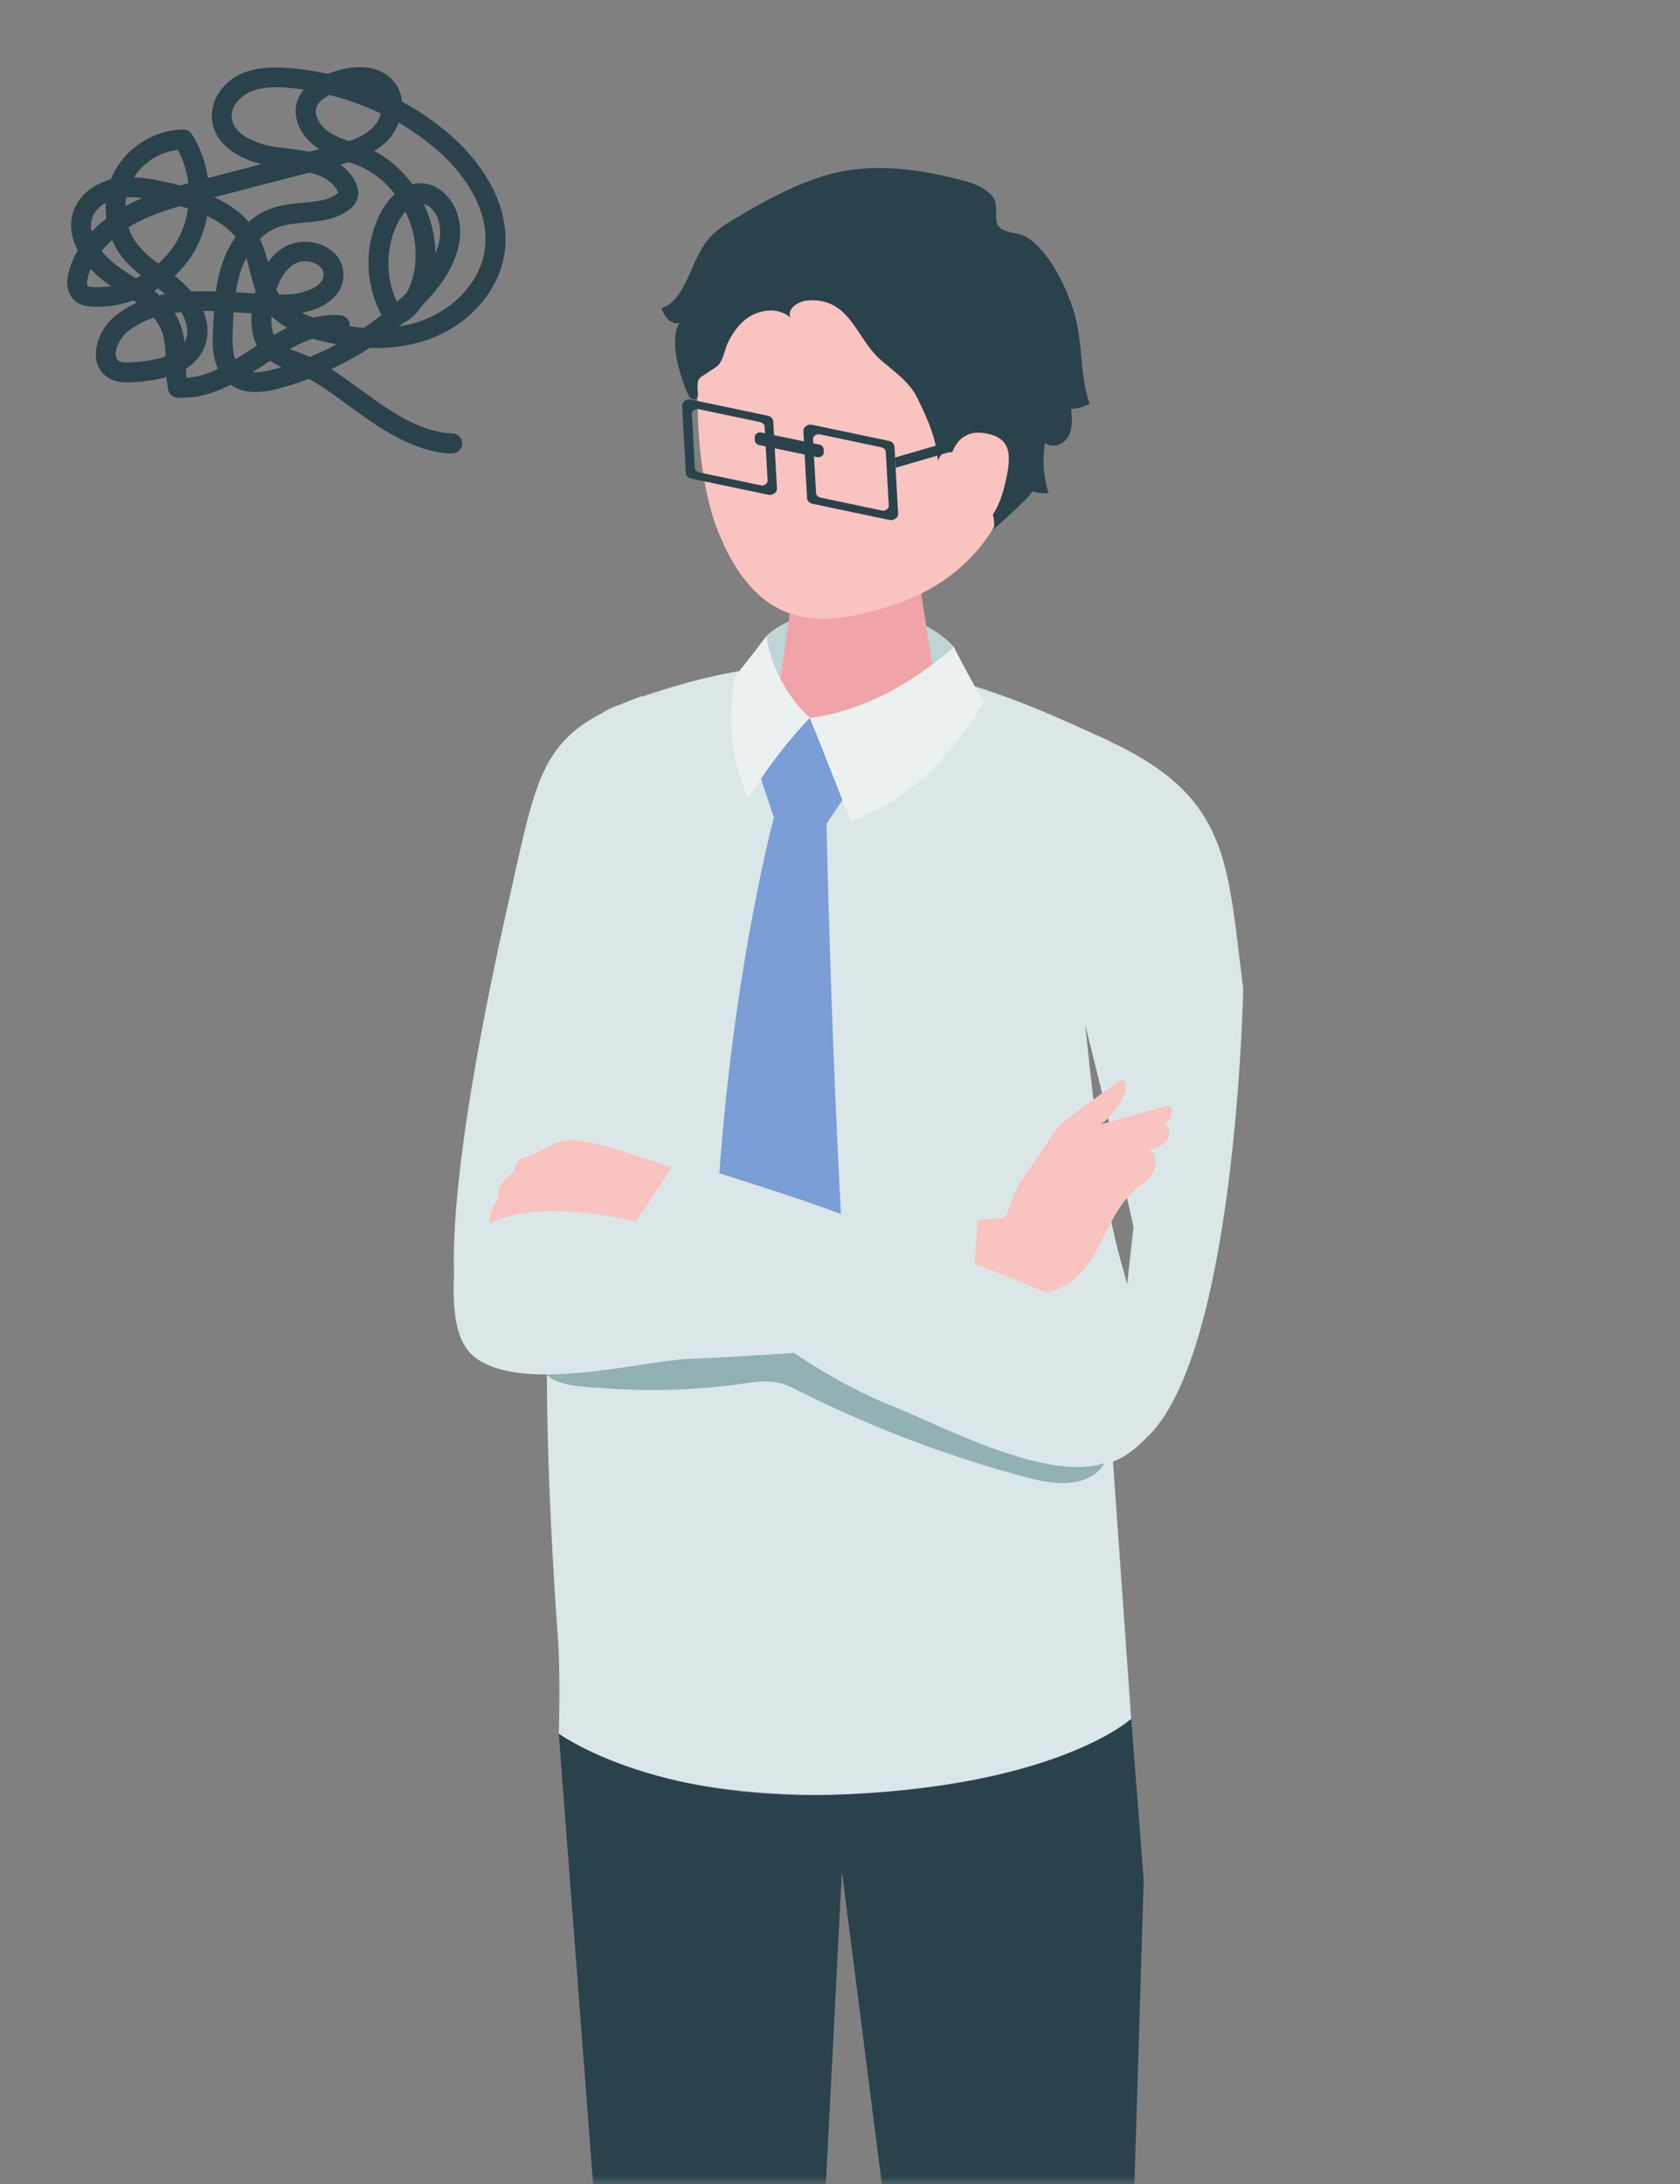 <svg width="100" height="130" viewBox="0 0 100 130" fill="none" xmlns="http://www.w3.org/2000/svg"><rect x="0" y="0" width="100" height="130" fill="#808080" stroke="none"/><mask id="mask0_367_8184" style="mask-type:alpha" maskUnits="userSpaceOnUse" x="0" y="0" width="100" height="130"><path fill="#D9D9D9" d="M0 0h100v130H0z"/></mask><g mask="url(#mask0_367_8184)"><path d="M74 58.841c-.954-7.47-.785-11.29-7.77-14.63v.01c-.08-.04-.15-.09-.229-.13-6.945-3.17-15.044-7.04-27.752-2.63 0 0-.01-.02-.02-.03-.467.17-.894.33-1.292.5-.149.06-.288.1-.427.16-.238.09-.447.21-.656.35-3.726 1.91-4.054 4.44-5.544 11.06-5.127 22.73-2.743 25.22-2.743 25.22l4.959.41.03 3.3c.04 5.07.297 10.06.655 15.12.16 2.22.05 5.66.05 5.66s4.133 3.7 16.365 3.64c13.335-.07 17.707-4.52 17.707-4.52l-1.083-15.33c.576-.21 1.212-.63 1.927-1.36C73.593 80.781 74 58.861 74 58.861v-.02zm-6.906 17.58c-.983-3.47-1.42-5.09-2.494-15.39a572.641 572.641 0 012.872 11.98l-.378 3.41z" fill="#DAE6E7"/><path d="M67.919 193.39l1.5 4.27-.447 5.75s-2.454 1.77-5.246 1.75c-1.74 1.41-5.227 4.69-12.301 4.84-1.53.03-4.164-1.42-3.021-2.99.705-.97 8.088-5.21 11.764-13.77 3.965-.39 7.75.15 7.75.15zm-19.167-10.52l1.192 4.38-.864 5.7s-2.574 1.57-5.356 1.32c-1.838 1.27-5.555 4.25-12.62 3.84-1.52-.09-4.043-1.75-2.791-3.23.774-.91 8.445-4.54 12.738-12.78 3.984-.07 7.71.78 7.71.78l-.01-.01z" fill="#2A424B"/><path d="M45.622 37.862c1.659-1.79 8.108-2.61 11.148.63.219 1.58.537 2.61.537 2.61l-5.575 2.01-5.981-.85s-.288-3.18-.14-4.41l.01.01z" fill="#BFD4D5"/><path d="M51.107 32.432c2.394 0 3.676 1.36 3.676 2.53l1.212 7.88c-.109 1.36-2.414 2.47-5.147 2.47-2.732 0-4.859-1.11-4.75-2.47l1.183-8.24c.1-1.2 1.43-2.18 3.826-2.18v.01z" fill="#F0A4A8"/><path d="M52.09 13.212c6.827.05 8.714 5.21 8.714 11.47 0 8.16-5.325 10.66-8.068 11.47-3.338.98-7.482 1.85-10.016-4.58-1.51-3.82-1.45-10.46-.616-13.04.726-2.24 3.16-5.38 9.986-5.32z" fill="#F9C3C0"/><path d="M45.045 45.592l3.16-2.86 2.434 4.15-1.44 2.15-3.14-.39-1.014-3.05zm1.014 3.05l3.14.39s.248 13.42 1.093 27.39c.08 1.28-4.402 4.29-4.402 4.29s-3.428-3.27-3.388-4.53c.417-15.87 3.567-27.53 3.567-27.53l-.01-.01z" fill="#7A9ED5"/><path d="M47.033 18.882c-.18-.54.516-.97 1.083-1 2.514-.15 2.792 2.23 4.352 3.58.775.67 1.67 1.28 2.126 2.21.547 1.12 1.163 2.43 1.232 3.77.845-2.36 4.044 3.48 3.22 4.14.228-.19 2.583-2.27 2.374-2.35.319.12.666.16.994.11-.308-.96-.377-2-.209-2.99.408.38 1.123.11 1.392-.38.268-.49.218-1.09.159-1.64.387 0 .765-.11 1.103-.3-.527-1.49-.438-3.13-.736-4.68-.318-1.64-1.58-4.43-3.06-5.26-.477-.27-1.282-.21-1.62-.62-.348-.43.09-1.28-.407-1.83-.487-.54-1.212-.78-1.918-.95-2.713-.69-5.495-1.05-8.207-.18-1.789.57-3.458 1.49-5.078 2.45-.477.28-.954.57-1.361.95-1.004.93-1.272 2.37-1.997 3.5-.269.42-.636.8-1.113.93.109.24.218.49.407.67.179.18.457.29.706.2-.398.47-.308 1.56-.2 2.13.15.72.398 1.53.706 2.19.08.17.298.32.447.22.12-.08.13-.26.11-.4-.03-.28-.08-.6.1-.82a.73.73 0 01.238-.19c.238-.16.486-.32.725-.48.447-.29.507-1.01.735-1.48.259-.52.596-1.02 1.054-1.38.755-.59 1.927-.74 2.643-.11v-.01zM66.816 153.22l1.262-41.309-.745-9.6s-4.442 4.08-17.707 4.52c-10.92.36-16.365-3.64-16.365-3.64l3.14 41.219 2.822 39.5s1.57 1.24 4.819 1.17c3.676-.09 5.415-1.81 5.415-1.81l-1.242-34.81 1.898-37.079 4.879 38.209 3.905 43.68s1.878 1.67 4.918 1.68c3.08 0 5.028-1.6 5.028-1.6l-2.017-40.11-.01-.02z" fill="#2A424B"/><path d="M48.205 42.732s1.302 3.22 2.434 6.18c3.16-1.31 5.326-2.97 7.94-7.12-.755-1.21-1.809-3.29-1.809-3.29s-3.676 3.6-8.565 4.24v-.01zm0 0s-2.116-1.78-2.583-4.87c0 0-1.213 1.6-1.898 2.43-.517 3.58.06 5.34.815 7.26 1.689-2.84 3.666-4.82 3.666-4.82z" fill="#EBF1F1"/><path d="M62.275 68.121c.219-.35.437-.71.715-1.02.318-.36.716-.64 1.103-.93.805-.58 1.61-1.17 2.415-1.75.09-.07.189-.13.308-.12.239.03.248.38.169.62a4.23 4.23 0 01-1.45 2c1.35-.37 2.702-.75 4.053-1.12.318.32.12.97-.318 1.06.378.15.408.72.16 1.03-.25.32-.667.45-1.054.56.477.21.507.92.239 1.37-.279.45-.746.72-1.133 1.07-1.769 1.61-1.978 4.53-4.263 5.73-1.49.78-3.2-.08-4.76.06-.238.02-.844.29-1.053.21-.358-.14-.258-.83-.258-1.17-.02-1.04.11-2.08.199-3.12.745.02 1.5 0 2.235-.07.07 0 .14-.01.199-.05a.4.4 0 00.13-.18c.337-.75.456-1.37.923-2.08.467-.7.984-1.37 1.431-2.09l.01-.01zm-29.73.17c-.139.08-.288.16-.427.24-.248.15-.417.23-.686.3-.228.07-.447.1-.596.31-.09.12-.119.28-.178.41-.239.49-.895.72-.974 1.26-.02.14 0 .29-.03.43-.04.17-.15.31-.229.46-.139.24-.397.96-.178 1.22.168.2.904-.04 1.172-.08.944-.14 1.898-.26 2.852-.31 1.868-.1 3.776.05 5.495.83.258.11 1.47-3.32 1.55-3.74.01-.06-3.538-1.18-3.866-1.28-.655-.19-1.321-.35-1.997-.44-.725-.1-1.262.05-1.908.4v-.01z" fill="#F9C3C0"/><path d="M53.283 27.232l4.163-1.21.03.61-4.164 1.21-.03-.61zm4.163-1.21l2.703 1.04c.208-.04.387.05.397.22 0 .17-.169.35-.387.4l-2.673-1.05-.03-.61h-.01zm-8.684.44l-3.458-.72c-.18-.04-.388.11-.378.27v.21c.02.13.12.24.268.27l3.458.72c.18.04.388-.11.378-.27v-.21a.328.328 0 00-.268-.27z" fill="#2A424B"/><path d="M53.243 26.602l.218 4c.01.21-.268.4-.506.35l-4.571-.96c-.209-.04-.338-.18-.348-.36l-.218-4c-.01-.21.268-.4.506-.35l4.571.96c.209.04.338.18.348.36zm-.795.02l-3.657-.77c-.188-.04-.407.12-.397.28l.179 3.2c0 .14.11.25.278.29l3.657.77c.188.04.407-.12.397-.28l-.179-3.2c0-.14-.11-.25-.278-.29zm-6.418-1.52l.218 4c.01.21-.269.4-.507.35l-4.57-.96c-.21-.04-.339-.18-.349-.36l-.218-4c-.01-.21.268-.4.507-.35l4.57.96c.209.04.338.18.348.36zm-.796.02l-3.656-.77c-.19-.04-.408.12-.398.28l.179 3.2c0 .14.11.25.278.29l3.657.77c.189.04.407-.12.397-.28l-.179-3.2c0-.14-.109-.25-.278-.29z" fill="#2A424B"/><path d="M56.482 27.802s.12-2.33 2.107-2.02c1.699.26 1.659 1.37 1.162 3.31-.497 1.94-1.67 2.86-2.861 2.81-1.193-.05-.408-4.09-.408-4.09v-.01z" fill="#F9C3C0"/><path d="M35.467 82.591c2.861.25 5.763.18 8.614-.21.835-.12 1.7-.26 2.505-.01.308.09.596.24.894.39a71.288 71.288 0 0013.444 5.13c1.341.36 2.852.66 4.054-.03.616-.36 1.113-1.09.894-1.77-.228-.72-1.063-1-1.788-1.17-1.968-.45-3.965-.78-5.893-1.37-4.451-1.37-8.525-4.13-13.156-4.52-1.39-.12-2.782-.01-4.173.09-2.325.17-4.65.35-6.925.85-.706.16-2.167.81-1.461 1.77.536.73 2.216.8 3 .87l-.01-.02z" fill="#91B1B3"/><path d="M57.744 79.691l.487-7.68-20.46.69s-10.72-2.89-10.77 3.81c-.02 2.1.298 3.59 1.351 4.35 2.892 2.06 9.798.16 12.62.03 8.157-.37 16.772-1.19 16.772-1.19v-.01z" fill="#DAE6E7"/><path d="M37.851 72.711l2.445-3.68s6.528 2.05 8.545 2.79c4.919 1.81 9.092 3.28 13.92 5.31 2.495 1.05 5.645 1.98 5.377 6.28-.497 7.83-11.358 1.72-14.955.31-7.611-2.98-15.332-11.01-15.332-11.01z" fill="#DAE6E7"/><path d="M26.93 27h-.02c-2.37-.09-4.42-1.59-6.23-2.91-.79-.58-1.55-1.13-2.29-1.54-.58.22-1.18.41-1.78.57-.8.22-1.98.43-2.88-.22-.99.5-2.04.84-3.18.77a.585.585 0 01-.54-.48c-.05-.25-.08-.5-.1-.75-.63.18-1.3.26-1.88.3-.43.03-1.01.07-1.54-.23-.47-.27-.75-.74-.78-1.3-.06-.83.42-1.83 1.17-2.42.4-.32.82-.57 1.26-.77-.06-.05-.13-.09-.19-.14-.78.28-1.61.41-2.44.37-.32-.01-.74-.07-1.06-.35-.42-.37-.55-.97-.36-1.7.12-.45.3-.89.54-1.3-.4-.76-.55-1.62-.2-2.47.34-.84 1.16-1.49 2.17-1.75.04-.11.09-.23.15-.34.76-1.55 2.43-2.61 4.16-2.63.2 0 .39.1.5.27.51.79.83 1.69.96 2.62l3.19-.83c-1.49-.38-2.92-1.28-2.95-2.84-.02-1.05.7-2.08 1.8-2.56.97-.41 2.05-.38 2.88-.31.75.06 1.5.18 2.23.34 1.29-.53 3-.68 3.93.47.29.35.44.76.47 1.18.84.45 1.63.97 2.37 1.56 2.75 2.17 4.14 4.99 3.73 7.54-.36 2.18-2.08 4.15-4.4 5.01-1.1.41-2.32.59-3.62.55-.73.47-1.49.89-2.28 1.26.54.35 1.08.75 1.64 1.15 1.75 1.28 3.57 2.6 5.58 2.68.33.01.58.29.57.62-.01.32-.28.57-.59.57l.01.01zm-15.86-5.05c0 .18.02.36.03.54.64-.04 1.26-.24 1.87-.53-.36-.8-.32-1.75-.29-2.29.02-.37.03-.75.06-1.15-.21 0-.43-.01-.64-.01.28.67.36 1.41.07 2.14-.23.58-.62.99-1.1 1.29v.01zm3.97.2c.42.03.89-.07 1.26-.17.15-.04.31-.09.46-.13-.23-.1-.46-.22-.67-.38-.13.08-.25.16-.38.25-.22.14-.44.29-.67.43zm-5.9-3.24c-.55.19-1.06.45-1.53.82-.43.34-.75.97-.72 1.4.02.22.12.31.2.36.19.11.5.1.85.07.6-.04 1.32-.13 1.92-.35-.02-.56-.06-1.08-.25-1.55a2.84 2.84 0 00-.47-.76v.01zm4.77-.33c-.03.38-.04.76-.06 1.14-.02.58-.02 1.2.16 1.67a43.865 43.865 0 001.28-.82c-.26-.51-.36-1.15-.31-1.92-.17 0-.33-.02-.5-.03-.2-.01-.39-.02-.58-.04h.01zm3.33 2.19c.16.07.33.13.5.19.23.08.47.18.7.29.55-.23 1.08-.48 1.6-.75-.35-.07-.7-.15-1.05-.24-.12-.03-.24-.07-.36-.1-.47.15-.93.36-1.4.62l.01-.01zm-6.85-2.15c.12.19.23.39.31.61.15.38.24.76.28 1.15.03-.05.05-.1.07-.15.21-.54.05-1.13-.27-1.65-.13.01-.27.03-.4.05l.01-.01zm5.77.19c-.03.46.02.83.14 1.13.26-.15.52-.3.79-.43a4.77 4.77 0 01-.93-.69v-.01zm4.65.61c.28.04.56.07.86.09.35-.24.7-.49 1.04-.76-1.02-1.89-1.04-4.25-.02-6.14.23-.43.51-.78.81-1.06-.55-.71-1.25-1.29-2.08-1.65-.21-.09-.43-.17-.64-.25l-.52.15c.34.24.63.55.85.95.21.38.27.75.16 1.08-.09.27-.27.51-.58.72-.79.54-1.69.62-2.56.7-.56.05-1.09.1-1.56.27-.39.14-.77.38-1.1.7.22.46.36.93.48 1.4.27-.38.6-.69.97-.91.71-.42 1.7-.43 2.47-.02.63.34 1.02.91 1.05 1.56.03.54-.16 1.03-.54 1.43-.49.51-1.22.81-1.93.94.21.1.44.2.69.28.51-.12 1.05-.18 1.61-.13.33.03.57.32.54.64v.01zm3.13-.14l-.18.15c.48-.08.97-.2 1.44-.38 1.92-.72 3.35-2.33 3.64-4.09.35-2.12-.88-4.52-3.29-6.42-.58-.45-1.19-.87-1.82-1.24-.17.46-.45.88-.79 1.19-.21.19-.43.36-.66.5.9.47 1.67 1.16 2.26 1.98.16-.04.33-.05.49-.06 1.11 0 1.91.94 2.19 1.81.52 1.62-.18 3.51-1.97 5.33l-.11.11c-.32.51-.73.88-1.2 1.1v.02zm.2-6.69c-.2.22-.34.47-.41.58-.78 1.45-.81 3.31-.1 4.8.19-.17.37-.34.56-.52.15-.25.24-.5.29-.66.46-1.38.29-2.9-.35-4.2h.01zM9.17 17.32c.11.08.21.17.31.26.12-.03.24-.05.36-.07-.14-.11-.28-.23-.42-.34-.08.05-.16.1-.25.15zm7.47.21h.33c.85 0 1.7-.28 2.07-.67.16-.17.23-.34.22-.56-.02-.3-.24-.48-.43-.58-.41-.22-.94-.22-1.31 0-.47.28-.82.79-1.07 1.52.05.1.11.2.17.3l.02-.01zm-2.6-.13l.54.03c.2.01.4.03.6.04.01-.05.02-.11.04-.16-.15-.39-.25-.8-.35-1.19-.07-.27-.13-.53-.21-.77-.1.2-.2.42-.28.64-.16.45-.27.93-.34 1.41zm-3.65-.98c.16.12.31.25.46.39.18.16.36.34.52.54.49-.02.99-.02 1.48 0 .08-.59.21-1.18.41-1.75.19-.55.45-1.05.76-1.49-.43-.54-1.02-.94-1.69-1.25-.13.73-.38 1.43-.75 2.08-.32.55-.72 1.05-1.19 1.49v-.01zM5.41 16c-.07.17-.13.34-.18.52-.08.32-.04.48-.01.51.02.01.08.05.33.06.36.01.71 0 1.06-.06a.834.834 0 00-.12-.08c-.38-.26-.75-.58-1.08-.93V16zm.64-1.06c.31.38.7.74 1.11 1.02.24.16.48.32.73.48.06.04.13.08.19.12.11-.05.22-.11.32-.16-.42-.34-.83-.7-1.17-1.15-.23-.3-.42-.63-.56-.97-.23.21-.44.43-.62.66zm1.6-1.4c.12.36.29.69.52.99.34.44.77.8 1.25 1.16a5.251 5.251 0 001.77-3.28c-.15-.05-.31-.09-.46-.14-1 .28-1.98.63-2.86 1.13-.07.04-.15.09-.22.13v.01zm17.57-1.4c.44.92.68 1.93.7 2.94.27-.64.38-1.32.17-1.99-.13-.42-.46-.84-.86-.95h-.01zm-18.93-.06c-.36.2-.64.49-.77.81-.12.29-.13.6-.06.9.26-.28.55-.54.87-.78-.04-.31-.05-.62-.03-.93h-.01zm6.46-.34c.78.36 1.5.83 2.05 1.47.41-.36.87-.64 1.37-.81.61-.22 1.24-.27 1.85-.33.75-.07 1.46-.13 2-.5.07-.05.1-.08.11-.1 0 0-.02-.06-.07-.15-.31-.56-.92-.87-1.63-1.05l-5.67 1.47h-.01zm-5.23 0c-.03.17-.05.35-.06.53.33-.18.67-.34 1.01-.48-.32-.04-.64-.06-.95-.05zm.46-1.19c.61.03 1.22.14 1.84.28.3.06.6.13.9.21.16-.04.32-.09.49-.13-.08-.7-.29-1.38-.63-1.99a3.61 3.61 0 00-2.6 1.63zm8.43-5.35c-.52 0-1.05.06-1.52.27-.54.24-1.11.79-1.1 1.45.03 1.21 1.79 1.74 2.83 1.86l.19.02c.51.06 1.06.13 1.6.24l.6-.16s-.06-.04-.1-.06c-.92-.61-1.62-1.81-1.17-2.93.09-.21.2-.4.34-.56-.3-.04-.61-.08-.91-.1-.25-.02-.51-.04-.77-.04l.01.01zm3.22.45c-.43.21-.68.44-.78.7-.2.51.21 1.16.73 1.51.35.23.77.39 1.2.55.5-.18.98-.42 1.35-.76.25-.23.44-.55.54-.89-.97-.47-1.99-.84-3.04-1.1v-.01z" fill="#2A424B"/></g></svg>
